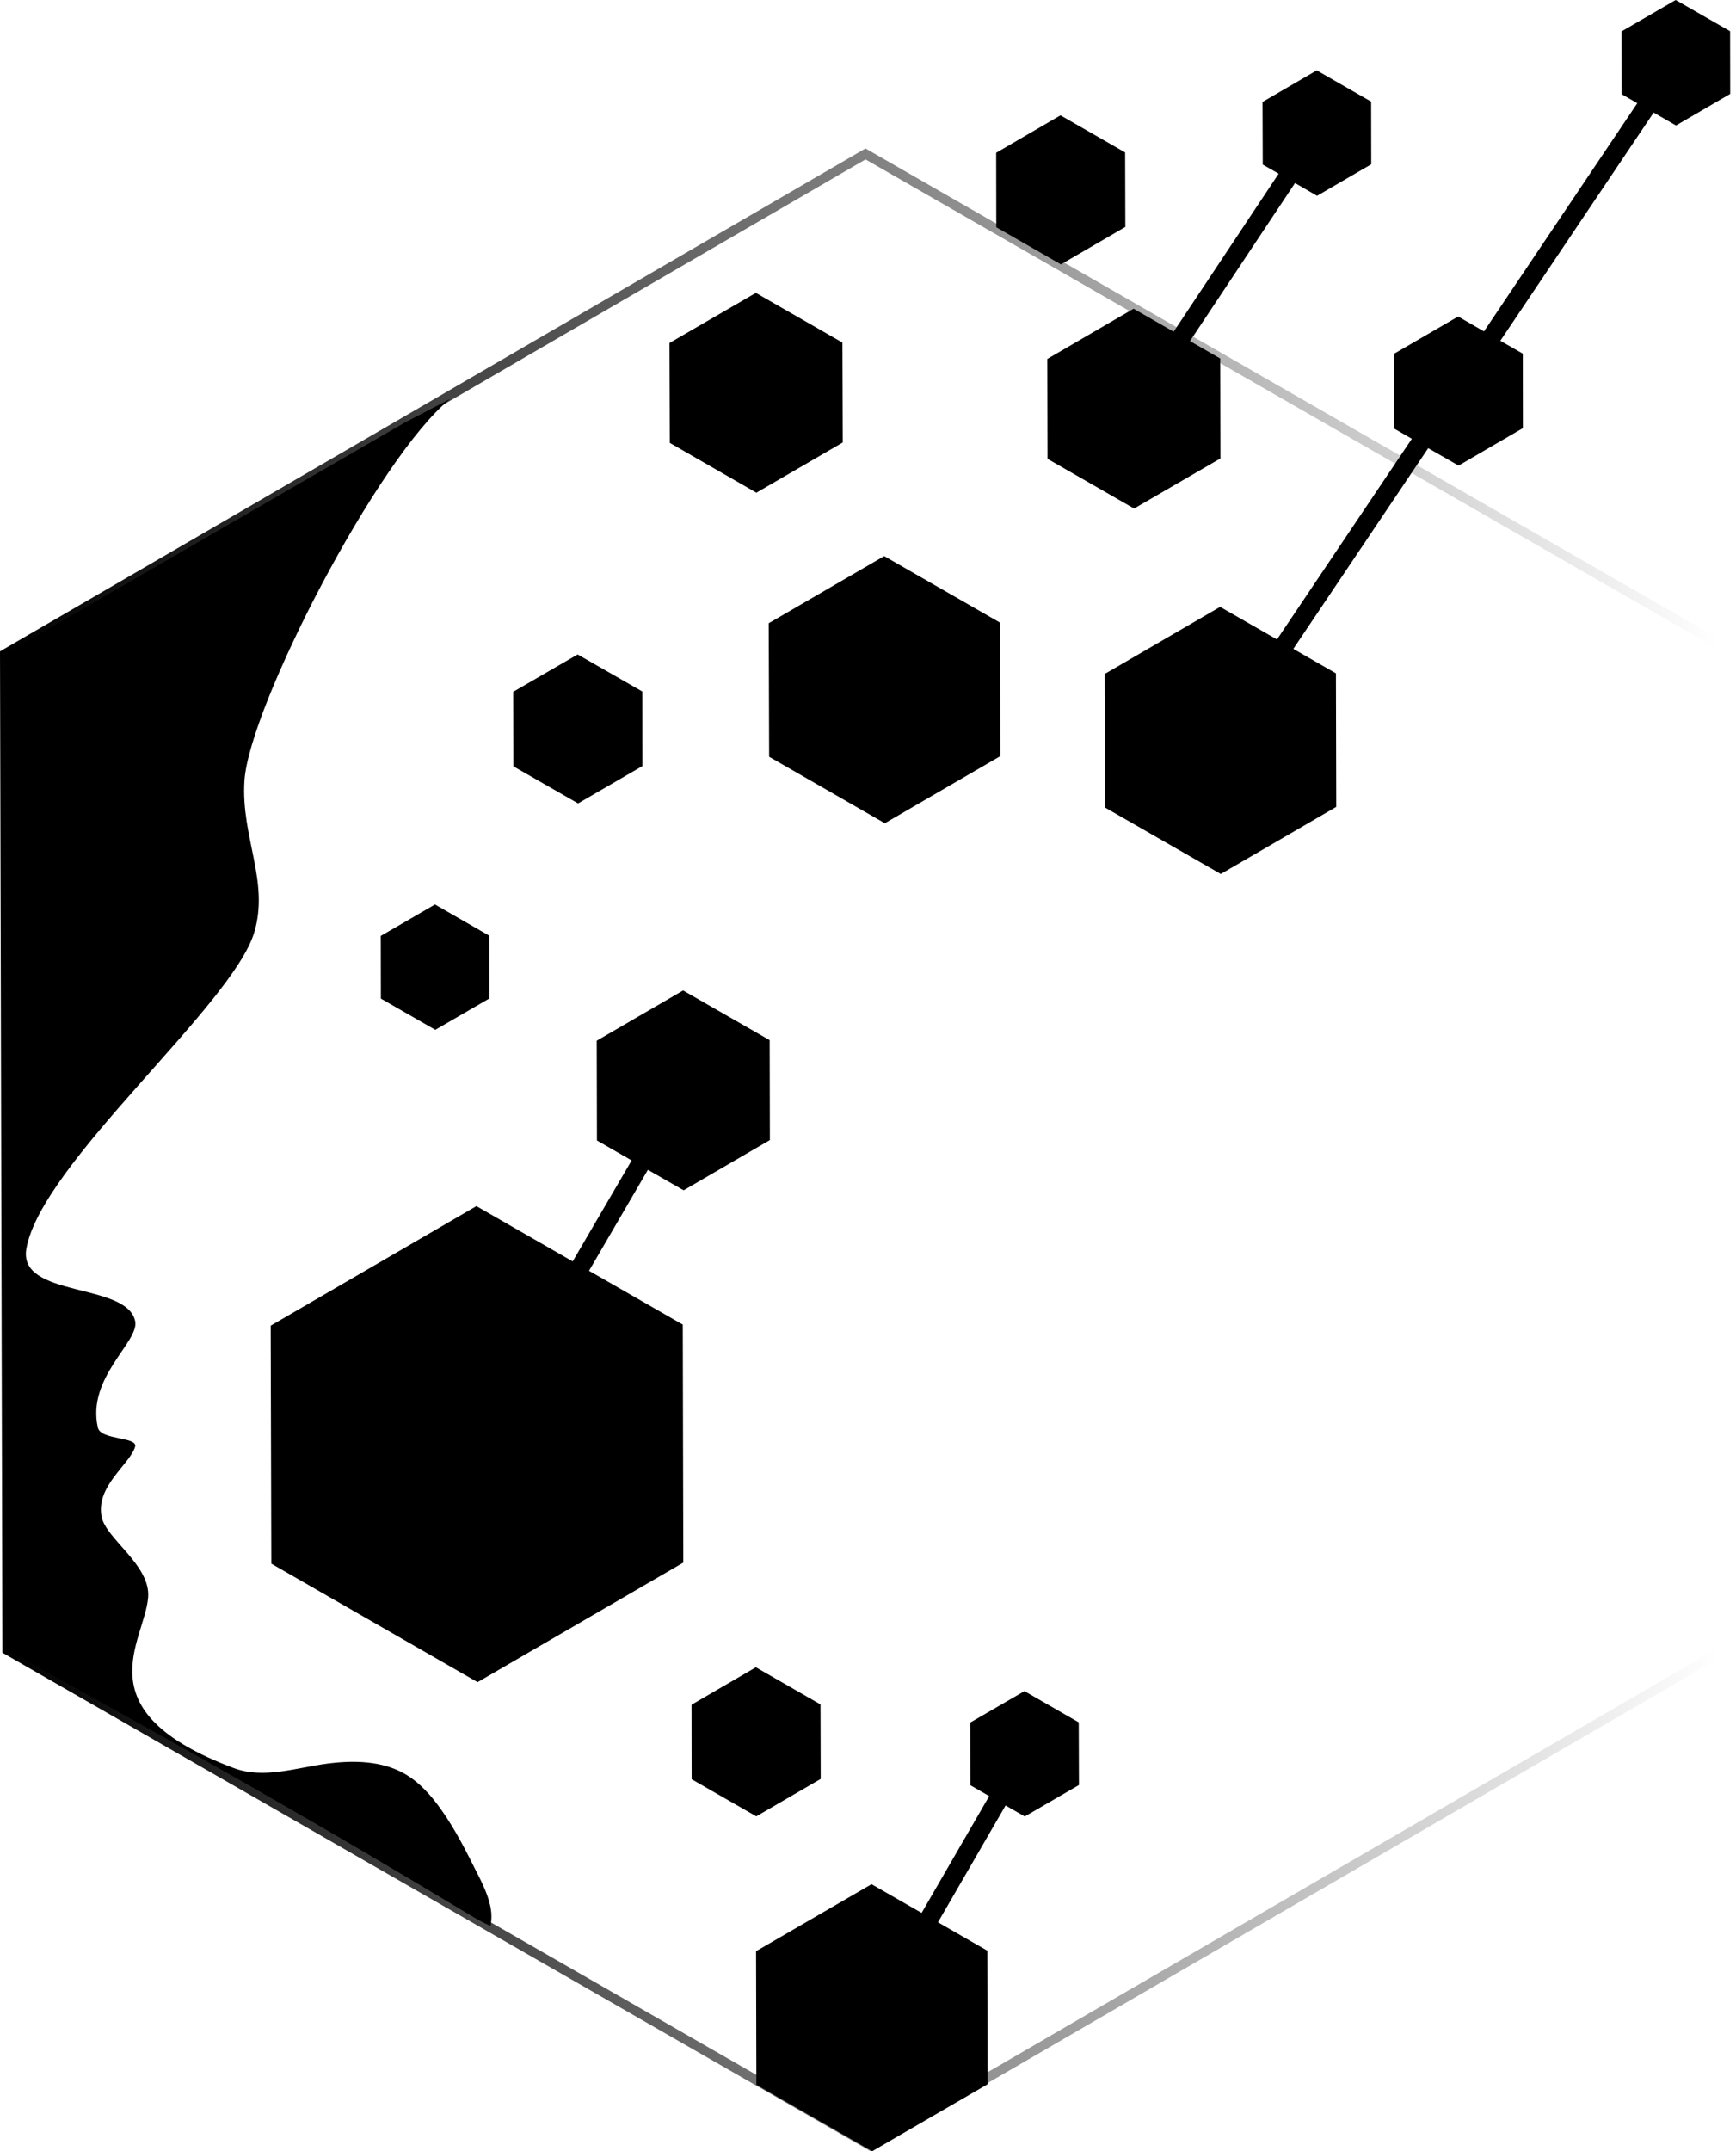 <?xml version="1.0" encoding="UTF-8"?><svg id="Layer_2" xmlns="http://www.w3.org/2000/svg" xmlns:xlink="http://www.w3.org/1999/xlink" viewBox="0 0 164.63 203.9"><defs><style>.cls-1{fill:url(#linear-gradient);}</style><linearGradient id="linear-gradient" x1="0" y1="108.99" x2="164.63" y2="108.99" gradientUnits="userSpaceOnUse"><stop offset="0" stop-color="#000"/><stop offset=".99" stop-color="#000" stop-opacity="0"/></linearGradient></defs><g id="Layer_1-2"><path class="cls-1" d="M82.55,203.9l-.22-.13L.23,156.65l-.23-94.91.22-.13L82.08,14.07l.22.13,82.09,47.13.23,94.91-.22.13-81.86,47.53ZM1.12,156.13l81.42,46.74,81.19-47.14-.23-93.88L82.08,15.11.89,62.25l.23,93.88Z"/><path d="M45.34,177.72c-1.07-2.14-2.14-4.29-3.53-6.24-.94-1.32-2.05-2.57-3.46-3.37-2.18-1.23-4.83-1.27-7.31-.95-2.99.39-6.03,1.49-8.88.42-14.43-5.41-8.43-11.99-8.11-16.19.23-3.04-3.99-5.53-4.41-7.61-.59-2.91,2.64-4.94,3.17-6.64.3-.98-3.26-.61-3.53-1.83-1.08-4.76,3.94-8.13,3.54-10.08-.77-3.73-11.13-2.17-10.32-6.87,1.4-8.05,19.54-23.06,21.61-29.98,1.46-4.86-1.27-9.04-.93-14.37.45-7.02,12.66-30.66,19.5-36.19l-4.2,2.18L.45,61.99s.23,94.4.23,94.4c4.11,2.29,8.22,4.58,12.33,6.86,7.35,4.09,14.65,8.25,21.9,12.51,3.19,1.88,6.38,3.77,9.55,5.68.66.4,1.33.8,2.05,1.1.29-1.29-.13-2.6-.69-3.83-.15-.34-.32-.67-.48-1Z"/><polygon points="72.94 71.73 83.91 78.03 94.86 71.67 94.83 59.01 83.85 52.71 72.9 59.07 72.94 71.73"/><polygon points="71.73 46.7 79.92 41.94 79.89 32.47 71.68 27.76 63.49 32.51 63.52 41.98 71.73 46.7"/><polygon points="107.5 29.26 99.32 34.02 99.34 43.49 107.55 48.2 115.74 43.45 115.72 33.98 112.85 32.33 122.81 17.35 124.9 18.56 130.04 15.57 130.03 9.63 124.87 6.67 119.73 9.66 119.75 15.6 121.26 16.46 111.3 31.44 107.5 29.26"/><polygon points="64.83 112.82 73.01 108.06 72.99 98.59 64.78 93.88 56.59 98.64 56.61 108.1 59.9 109.99 54.31 119.56 45.18 114.32 25.67 125.65 25.73 148.21 45.29 159.44 64.8 148.11 64.75 125.55 55.86 120.45 61.44 110.88 64.83 112.82"/><polygon points="54.82 76.15 60.92 72.61 60.91 65.54 54.78 62.03 48.67 65.57 48.69 72.64 54.82 76.15"/><polygon points="100.61 25.06 106.72 21.51 106.7 14.45 100.57 10.93 94.47 14.48 94.48 21.54 100.61 25.06"/><polygon points="133.89 41.59 121.1 60.61 115.71 57.52 104.76 63.88 104.79 76.54 115.77 82.84 126.72 76.48 126.69 63.82 122.65 61.5 135.44 42.48 138.32 44.13 144.42 40.58 144.41 33.52 142.28 32.3 156.82 10.67 158.94 11.89 164.08 8.9 164.07 2.96 158.91 0 153.77 2.98 153.79 8.93 155.27 9.78 140.73 31.41 138.28 30 132.17 33.55 132.19 40.61 133.89 41.59"/><polygon points="77.83 168.61 77.81 161.55 71.68 158.03 65.58 161.58 65.59 168.64 71.72 172.16 77.83 168.61"/><polygon points="36.11 88.71 36.12 94.65 41.28 97.61 46.42 94.63 46.4 88.69 41.25 85.73 36.11 88.71"/><polygon points="97.15 160.29 92.01 163.27 92.02 169.21 93.81 170.24 87.4 181.31 82.65 178.59 71.7 184.94 71.73 197.6 82.71 203.9 93.66 197.55 93.63 184.89 88.95 182.2 95.36 171.13 97.18 172.17 102.32 169.19 102.3 163.25 97.15 160.29"/></g></svg>